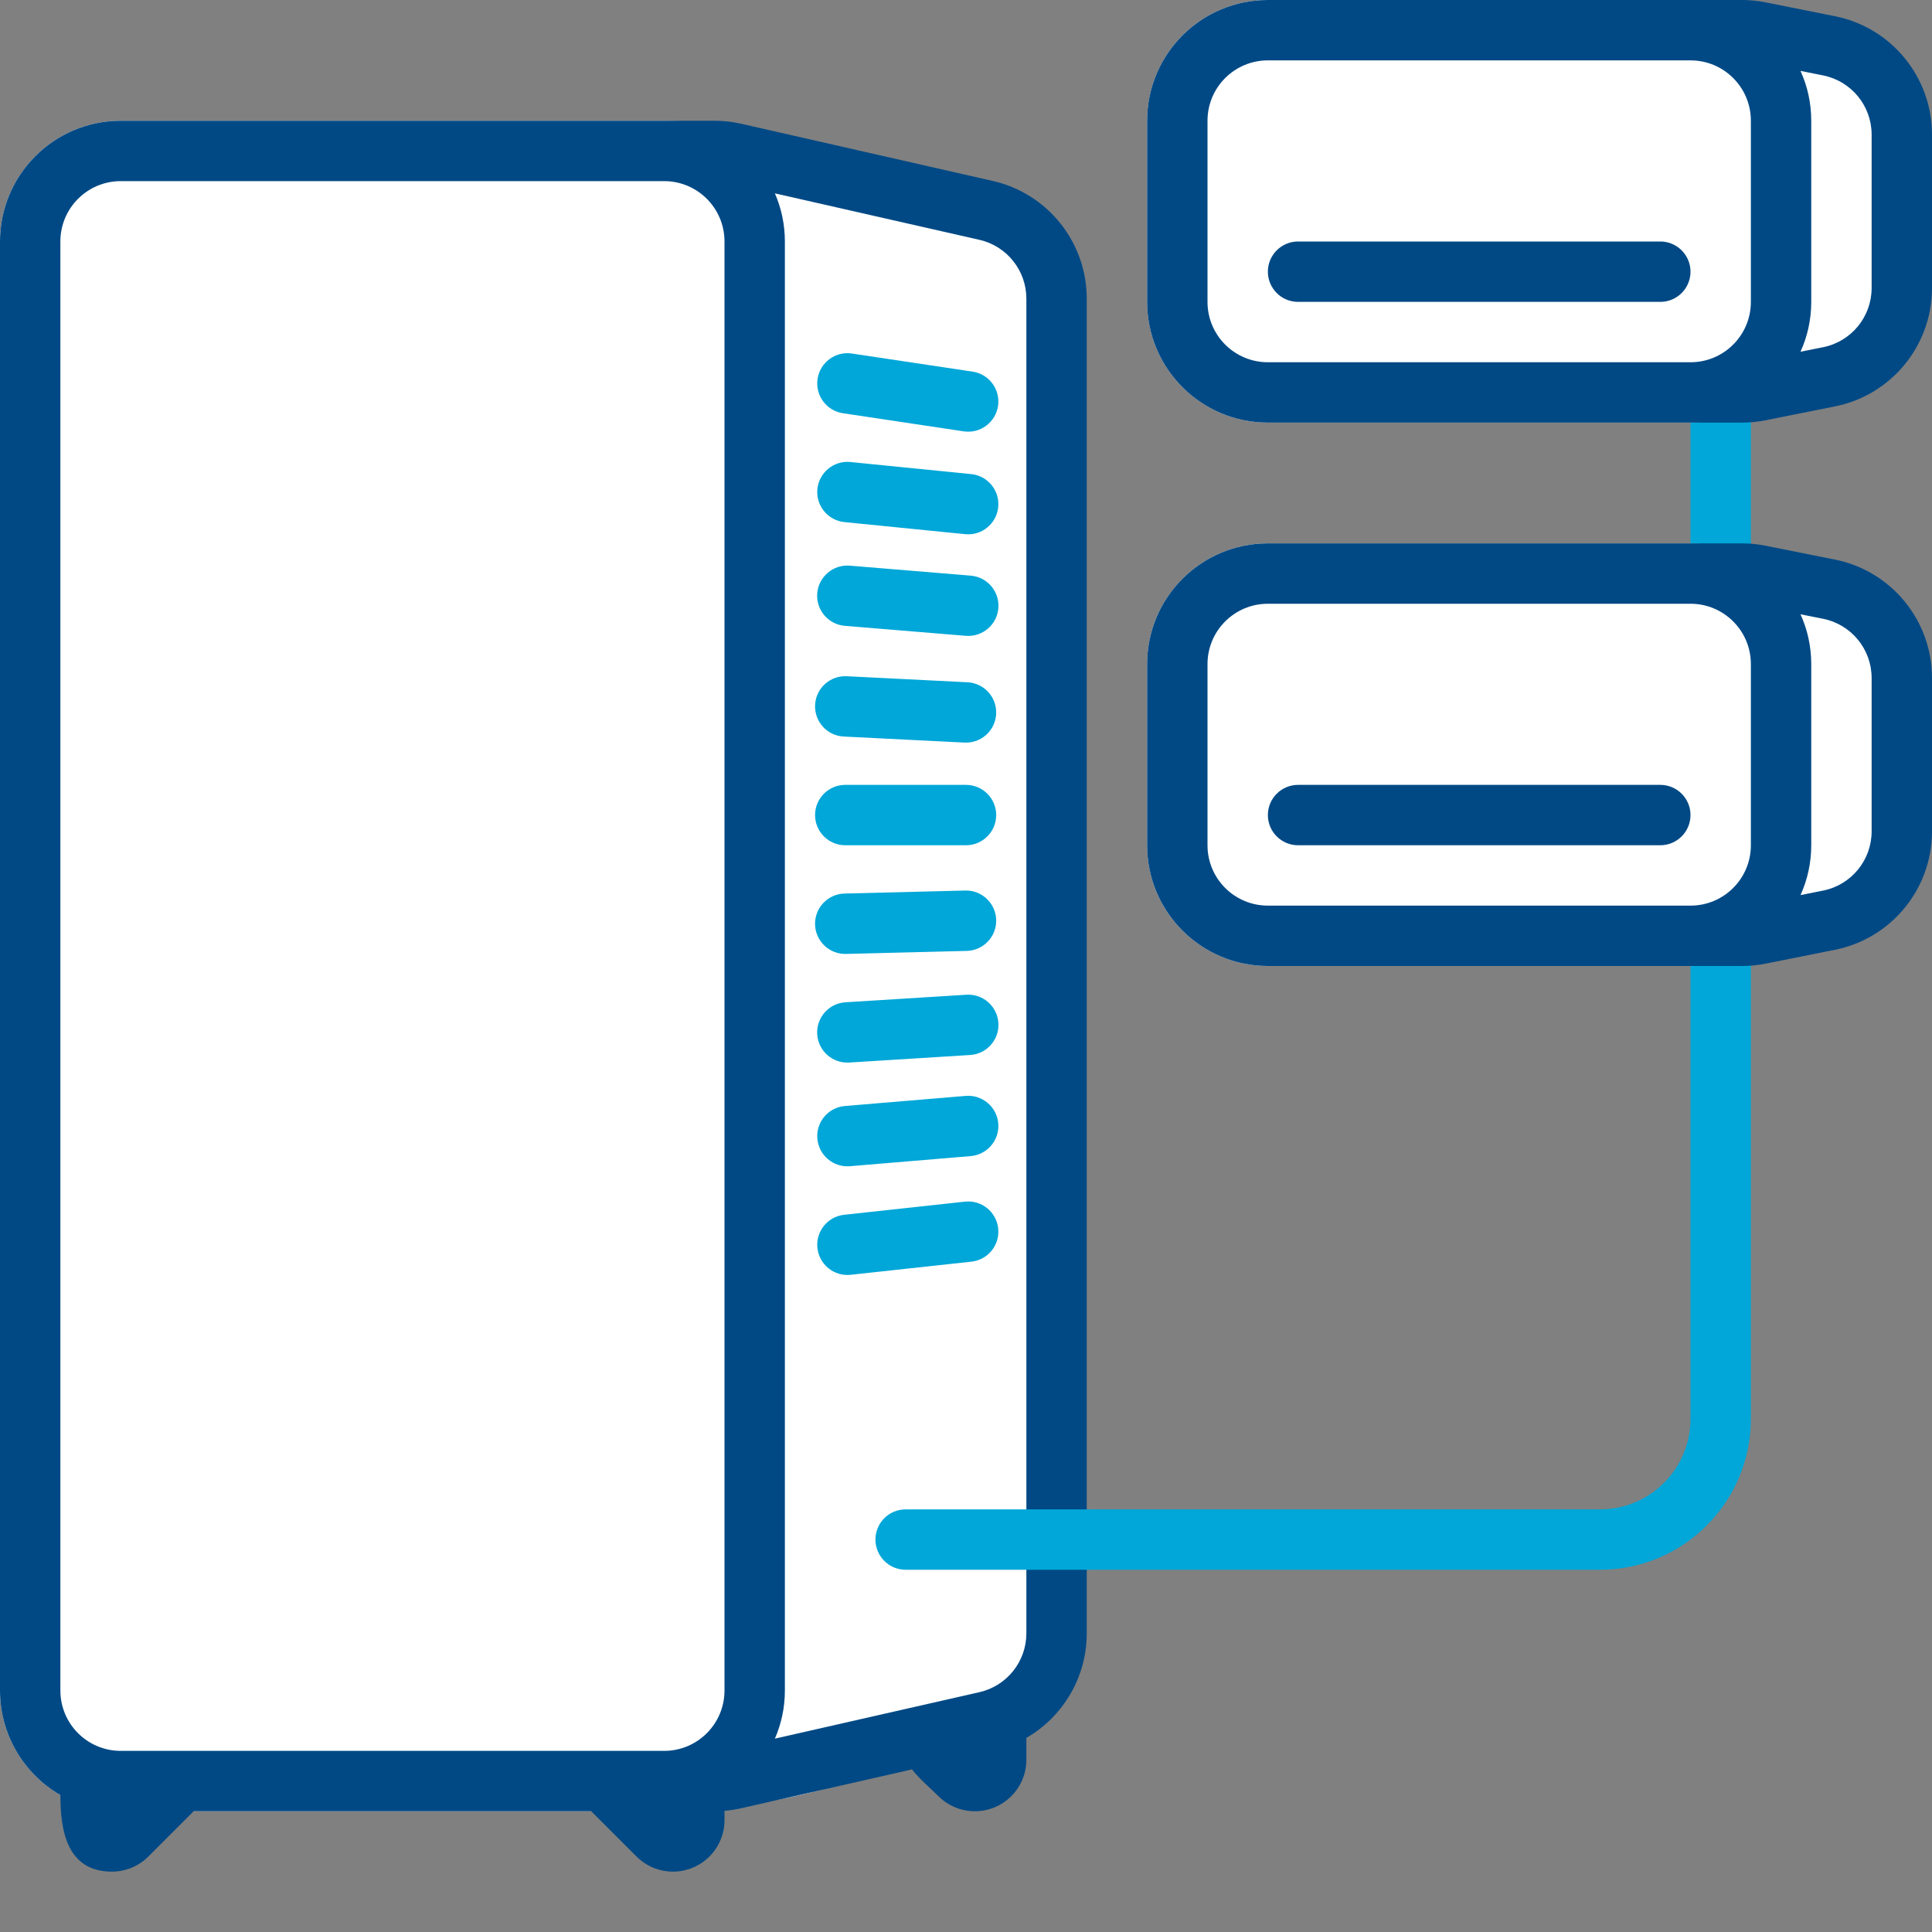 <svg width="64" height="64" viewBox="0 0 64 64" fill="none" xmlns="http://www.w3.org/2000/svg">
<rect x="0" y="0" width="64" height="64" fill="#808080" stroke="none"/>
<path d="M4 4H22C25.757 4 32.232 6.189 35 8.522V55.478C31.729 58.235 26.407 60 22 60H4C1.791 60 0 58.209 0 56V8C0 5.791 1.791 4 4 4Z" fill="white"/>
<path d="M27.083 12.552C27.165 12.006 27.674 11.629 28.22 11.711L32.22 12.311C32.766 12.393 33.143 12.902 33.061 13.448C32.979 13.995 32.47 14.371 31.924 14.289L27.924 13.689C27.377 13.607 27.001 13.098 27.083 12.552Z" fill="#00A7D8"/>
<path d="M27.077 16.201C27.132 15.651 27.622 15.25 28.172 15.305L32.172 15.705C32.721 15.76 33.122 16.25 33.067 16.8C33.012 17.349 32.522 17.75 31.973 17.695L27.973 17.295C27.423 17.24 27.022 16.75 27.077 16.201Z" fill="#00A7D8"/>
<path d="M28.151 18.738C27.601 18.693 27.118 19.103 27.072 19.653C27.027 20.203 27.436 20.686 27.987 20.732L31.993 21.062C32.544 21.107 33.026 20.698 33.072 20.147C33.117 19.597 32.708 19.114 32.157 19.069L28.151 18.738Z" fill="#00A7D8"/>
<path d="M27.001 23.35C27.029 22.798 27.498 22.374 28.05 22.401L32.05 22.601C32.602 22.629 33.026 23.098 32.999 23.65C32.971 24.201 32.502 24.626 31.95 24.599L27.95 24.399C27.398 24.371 26.974 23.902 27.001 23.35Z" fill="#00A7D8"/>
<path d="M28.18 42.229C27.631 42.289 27.138 41.892 27.078 41.343C27.018 40.794 27.415 40.301 27.964 40.241L31.964 39.806C32.513 39.746 33.007 40.143 33.066 40.692C33.126 41.241 32.729 41.735 32.18 41.794L28.18 42.229Z" fill="#00A7D8"/>
<path d="M27.076 37.718C27.122 38.269 27.605 38.678 28.155 38.632L32.156 38.297C32.706 38.25 33.115 37.767 33.069 37.217C33.023 36.666 32.539 36.257 31.989 36.303L27.989 36.638C27.438 36.684 27.029 37.168 27.076 37.718Z" fill="#00A7D8"/>
<path d="M28.131 35.198C27.58 35.232 27.105 34.813 27.071 34.262C27.036 33.711 27.455 33.236 28.007 33.202L32.013 32.952C32.564 32.917 33.039 33.337 33.073 33.888C33.108 34.439 32.689 34.914 32.138 34.948L28.131 35.198Z" fill="#00A7D8"/>
<path d="M32 28L28 28C27.448 28 27 27.552 27 27C27 26.448 27.448 26 28 26L32 26C32.552 26 33 26.448 33 27C33 27.552 32.552 28 32 28Z" fill="#00A7D8"/>
<path d="M32.025 31.5C32.577 31.486 33.014 31.027 33 30.475C32.986 29.923 32.527 29.486 31.975 29.5L27.975 29.6C27.423 29.614 26.986 30.073 27 30.625C27.014 31.177 27.473 31.614 28.025 31.6L32.025 31.5Z" fill="#00A7D8"/>
<path fill-rule="evenodd" clip-rule="evenodd" d="M6.414 60H19.586L21.086 61.5C21.406 61.82 21.84 62 22.293 62C23.236 62 24 61.236 24 60.293V59.986C24.185 59.97 24.369 59.942 24.55 59.901L30.211 58.614C30.462 58.937 30.797 59.211 31.086 59.5C31.406 59.82 31.84 60 32.293 60C33.236 60 34 59.236 34 58.293V57.57C35.212 56.87 36 55.563 36 54.105V9.895C36 8.027 34.708 6.408 32.886 5.994L24.55 4.099C24.259 4.033 23.962 4 23.663 4H4C1.791 4 0 5.791 0 8V56C0 57.481 0.804 58.773 2 59.465C2 60.622 2.207 62 3.707 62C4.16 62 4.594 61.82 4.914 61.5L6.414 60ZM22 6H4C2.895 6 2 6.895 2 8V56C2 57.105 2.895 58 4 58L22.004 58C23.107 57.998 24 57.103 24 56V8C24 6.895 23.105 6 22 6ZM32.443 56.056L25.669 57.595C25.882 57.106 26 56.567 26 56V8C26 7.433 25.882 6.894 25.669 6.405L32.443 7.944C33.354 8.151 34 8.961 34 9.895V54.105C34 55.039 33.354 55.849 32.443 56.056Z" fill="#004985"/>
<path fill-rule="evenodd" clip-rule="evenodd" d="M57 12C57.552 12 58 12.448 58 13V47C58 49.761 55.761 52 53 52H30C29.448 52 29 51.552 29 51C29 50.448 29.448 50 30 50H53C54.657 50 56 48.657 56 47V13C56 12.448 56.448 12 57 12Z" fill="#00A7D8"/>
<path d="M56 0H42C39.791 0 38 1.791 38 4V10C38 12.209 39.791 14 42 14H56C57.259 14 58.882 13.307 60.416 12.652C61.343 12.256 62.237 11.874 63 11.667V2.333C62.237 2.126 61.343 1.744 60.416 1.348C58.882 0.693 57.259 0 56 0Z" fill="white"/>
<path d="M56 18H42C39.791 18 38 19.791 38 22V28C38 30.209 39.791 32 42 32H56C57.259 32 58.882 31.307 60.416 30.652C61.343 30.256 62.237 29.874 63 29.667V20.333C62.237 20.126 61.343 19.744 60.416 19.348C58.882 18.693 57.259 18 56 18Z" fill="white"/>
<path d="M42 9C42 8.448 42.448 8 43 8H55C55.552 8 56 8.448 56 9C56 9.552 55.552 10 55 10H43C42.448 10 42 9.552 42 9Z" fill="#004985"/>
<path fill-rule="evenodd" clip-rule="evenodd" d="M57.703 14H42C39.791 14 38 12.209 38 10V4C38 1.791 39.791 0 42 0H57.703C57.966 0 58.229 0.026 58.487 0.078L60.785 0.537C62.654 0.911 64 2.553 64 4.459V9.541C64 11.447 62.654 13.089 60.785 13.463L58.487 13.922C58.229 13.974 57.966 14 57.703 14ZM42 2H56C57.105 2 58 2.895 58 4V10C58 11.105 57.105 12 56 12H42C40.895 12 40 11.105 40 10V4C40 2.895 40.895 2 42 2ZM59.644 2.349L60.392 2.498C61.327 2.685 62 3.506 62 4.459V9.541C62 10.494 61.327 11.315 60.392 11.502L59.644 11.651C59.873 11.148 60 10.589 60 10V4C60 3.411 59.873 2.852 59.644 2.349Z" fill="#004985"/>
<path d="M42 27C42 26.448 42.448 26 43 26H55C55.552 26 56 26.448 56 27C56 27.552 55.552 28 55 28H43C42.448 28 42 27.552 42 27Z" fill="#004985"/>
<path fill-rule="evenodd" clip-rule="evenodd" d="M57.703 32H42C39.791 32 38 30.209 38 28V22C38 19.791 39.791 18 42 18H57.703C57.966 18 58.229 18.026 58.487 18.078L60.785 18.537C62.654 18.911 64 20.553 64 22.459V27.541C64 29.447 62.654 31.089 60.785 31.463L58.487 31.922C58.229 31.974 57.966 32 57.703 32ZM42 20H56C57.105 20 58 20.895 58 22V28C58 29.105 57.105 30 56 30H42C40.895 30 40 29.105 40 28V22C40 20.895 40.895 20 42 20ZM59.644 20.349L60.392 20.498C61.327 20.685 62 21.506 62 22.459V27.541C62 28.494 61.327 29.315 60.392 29.502L59.644 29.651C59.873 29.148 60 28.589 60 28V22C60 21.411 59.873 20.852 59.644 20.349Z" fill="#004985"/>
</svg>
